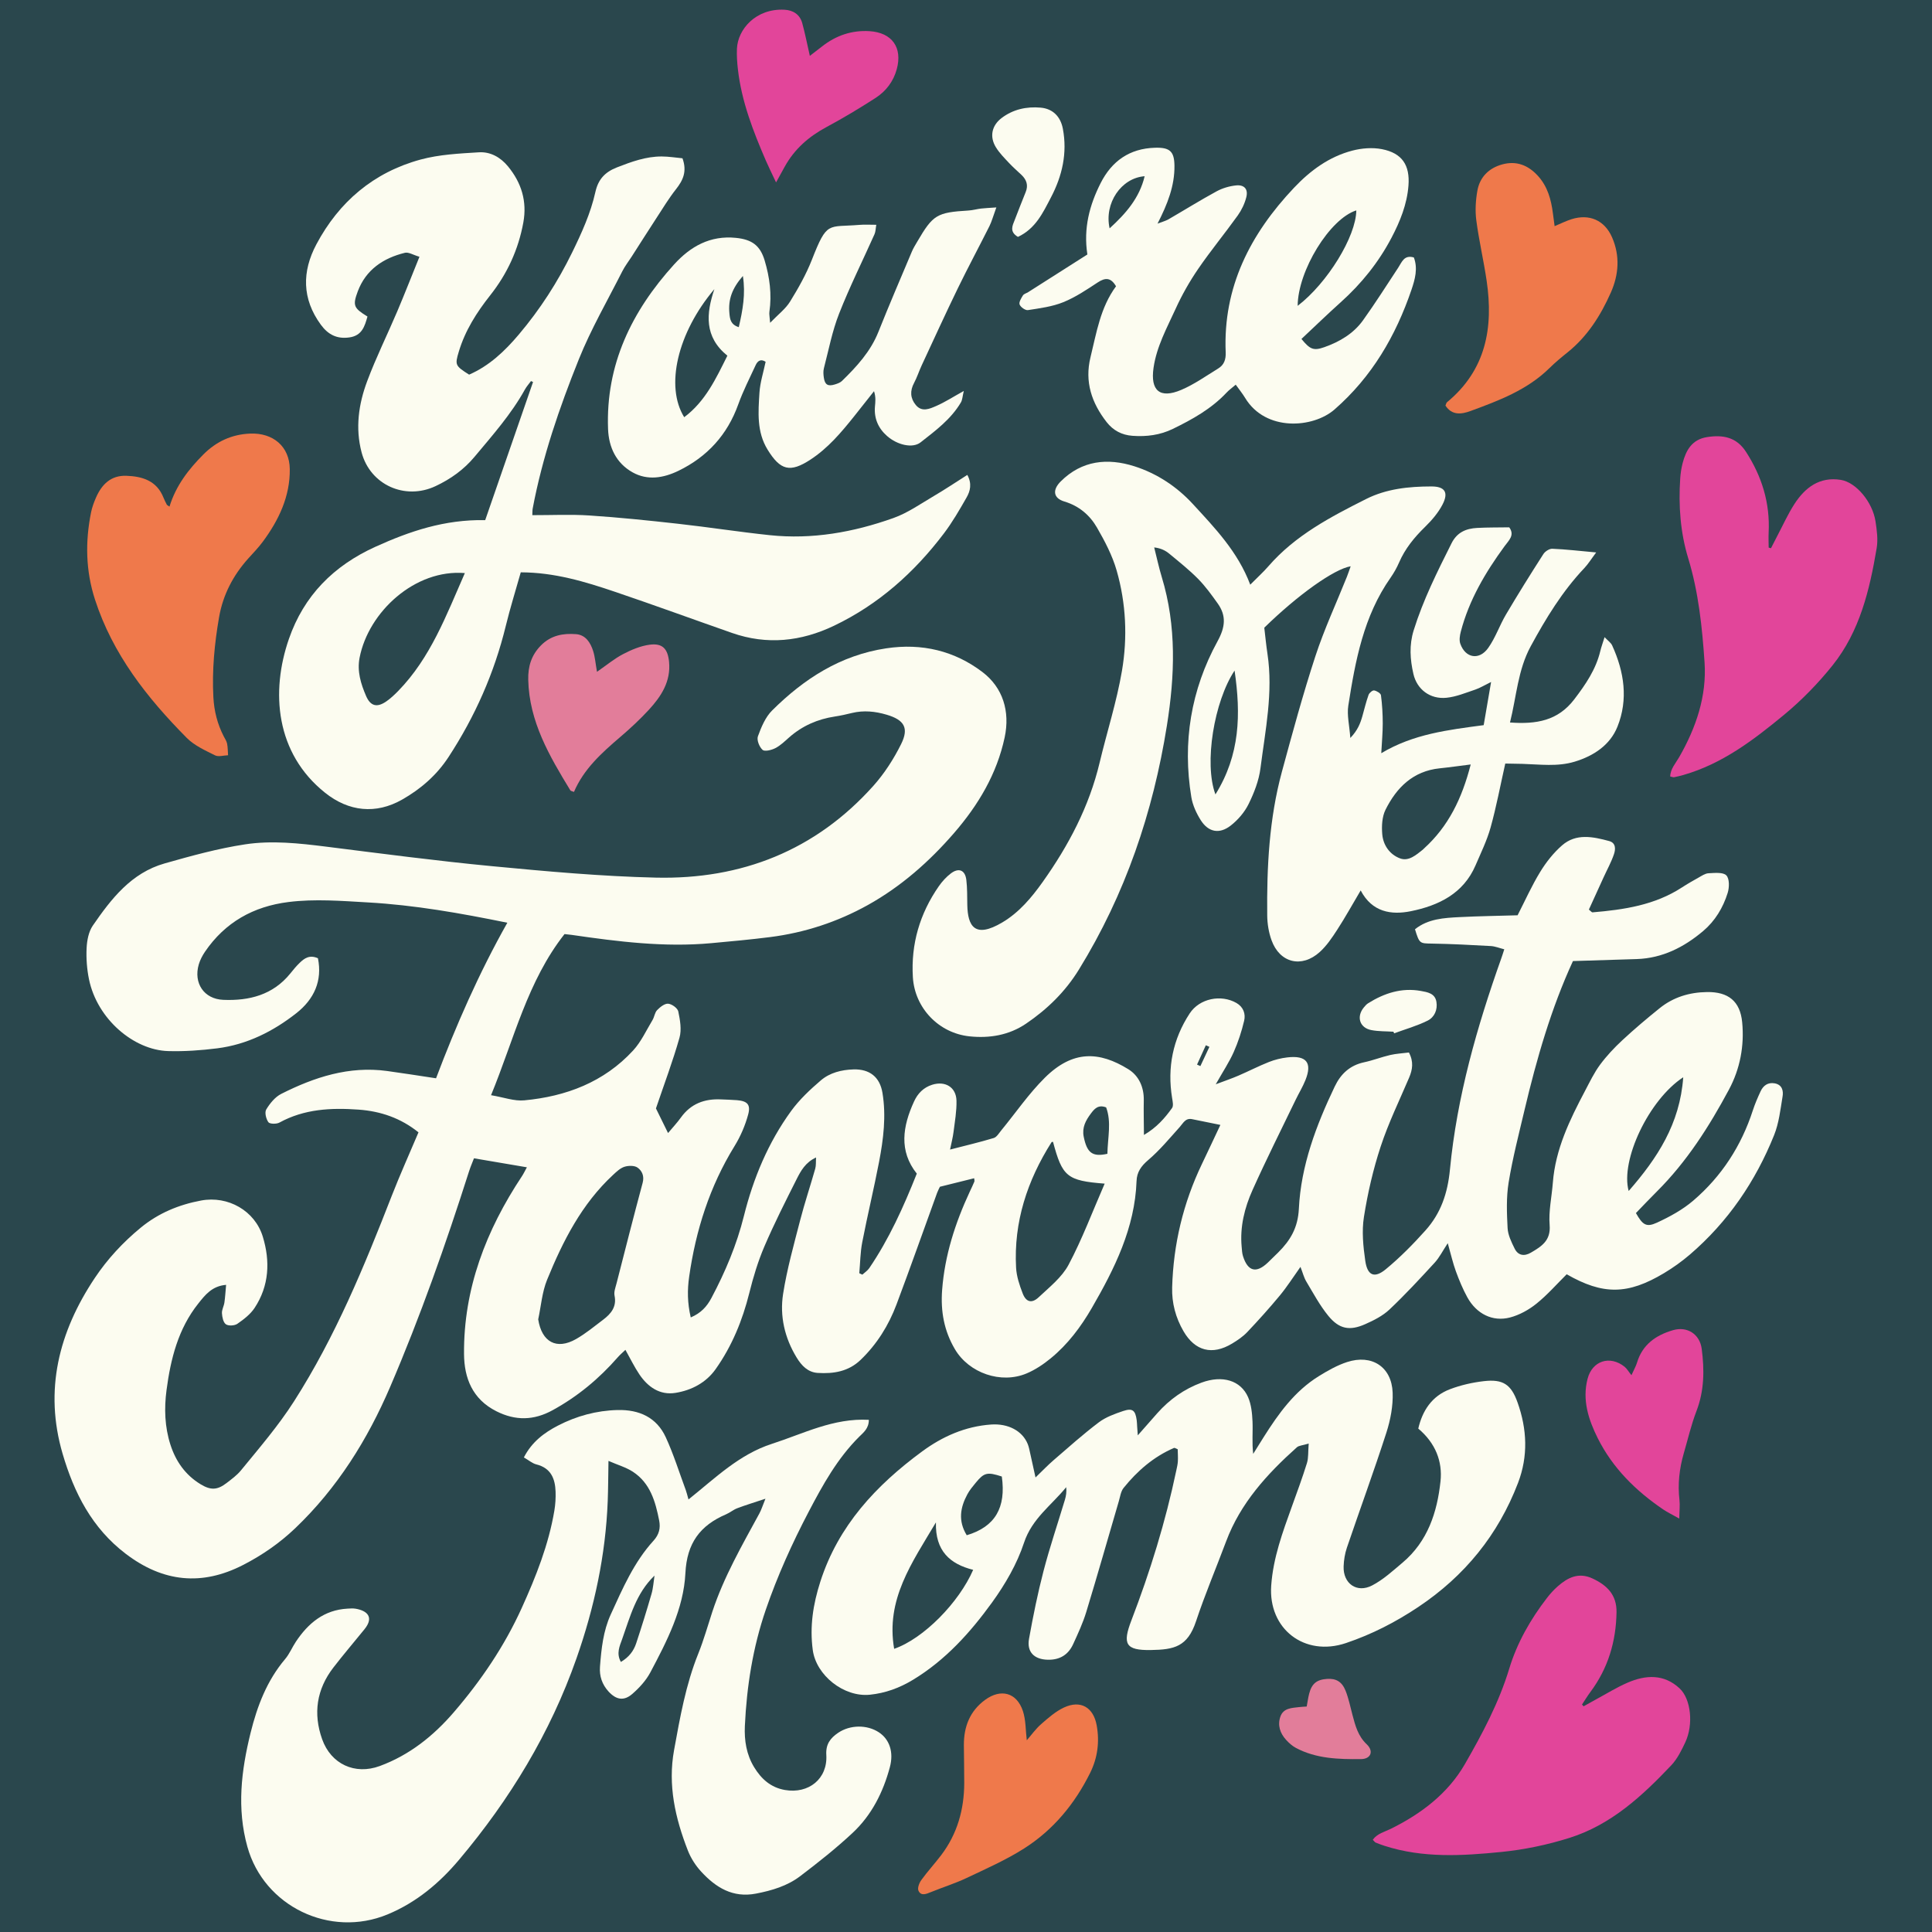 <?xml version="1.0" encoding="utf-8"?>
<!-- Generator: Adobe Illustrator 30.0.0, SVG Export Plug-In . SVG Version: 9.03 Build 0)  -->
<svg version="1.1" id="Layer_1" xmlns="http://www.w3.org/2000/svg" xmlns:xlink="http://www.w3.org/1999/xlink" x="0px" y="0px"
	 viewBox="0 0 850.39 850.39" style="enable-background:new 0 0 850.39 850.39;" xml:space="preserve">
<style type="text/css">
	.st0{fill:#2A474D;}
	.st1{fill:#FCFCF0;}
	.st2{fill:#E2459A;}
	.st3{fill:#EF794B;}
	.st4{fill:#E27D9A;}
</style>
<g id="Background">
	<path class="st0" d="M850.39,850.39H0V0h850.39V850.39z"/>
</g>
<g id="Design">
	<g>
		<g>
			<g>
				<path class="st1" d="M781.12,476.84c-2.95-0.52-5,0.97-6.18,3.51c-1.27,2.74-2.48,5.53-3.41,8.39
					c-5.07,15.63-13.73,29.03-26.22,39.72c-4.68,4.01-10.35,7.11-16,9.71c-4.69,2.16-6.3,0.97-9.24-4.23
					c3.03-3.13,6.06-6.35,9.19-9.46c13.2-13.14,23.06-28.66,31.75-44.87c4.9-9.14,6.82-19.26,5.83-29.64
					c-0.89-9.29-6.13-13.44-15.47-13.31c-7.78,0.11-14.83,2.25-20.86,7.11c-5.63,4.53-11.16,9.21-16.45,14.12
					c-3.54,3.29-6.9,6.87-9.77,10.74c-2.61,3.53-4.54,7.58-6.6,11.49c-6.76,12.78-13.06,25.73-14.19,40.45
					c-0.48,6.23-1.91,12.52-1.41,18.66c0.56,6.86-3.61,9.42-8.28,12.15c-2.92,1.71-5.63,1.24-7.12-1.78
					c-1.42-2.86-2.95-5.99-3.11-9.07c-0.35-6.67-0.61-13.51,0.46-20.06c1.75-10.72,4.49-21.28,6.99-31.87
					c5.34-22.6,11.77-44.86,21.32-65.58c9.53-0.3,18.83-0.56,28.13-0.88c11.29-0.39,20.74-5.22,29.14-12.3
					c5.3-4.47,8.8-10.32,10.83-16.81c0.75-2.4,0.84-6.27-0.59-7.73c-1.44-1.47-5.14-1.06-7.83-0.93c-1.51,0.07-3.03,1.15-4.45,1.94
					c-2.45,1.36-4.89,2.76-7.24,4.29c-11.97,7.81-25.56,9.82-39.4,10.98c-0.3,0.03-0.65-0.48-1.58-1.22
					c2.1-4.62,4.29-9.42,6.49-14.23c1.54-3.38,3.37-6.66,4.55-10.15c0.72-2.12,0.94-4.96-2.13-5.79c-7.11-1.92-14.53-3.49-20.71,1.9
					c-3.77,3.29-7.03,7.42-9.64,11.7c-3.73,6.09-6.65,12.66-9.94,19.08c-8.65,0.26-17.07,0.37-25.47,0.8
					c-6.94,0.35-13.97,0.74-19.69,5.35c1.96,6.37,2.08,6.22,7.47,6.31c8.63,0.15,17.26,0.59,25.88,1.08
					c1.94,0.11,3.83,0.9,5.95,1.43c-0.53,1.64-0.86,2.73-1.25,3.81c-10.77,30.28-19.59,61.11-22.66,93.11
					c-1.01,10.5-4.01,19.28-10.8,26.85c-5.41,6.04-11.17,11.89-17.43,17.05c-5,4.13-8.1,2.82-9.04-3.68
					c-0.92-6.37-1.59-13.07-0.59-19.35c1.65-10.47,4.06-20.94,7.38-31.01c3.4-10.33,8.22-20.21,12.5-30.26
					c1.51-3.55,2.08-7-0.08-11.09c-2.81,0.36-5.58,0.49-8.23,1.1c-3.87,0.9-7.6,2.37-11.48,3.2c-6.27,1.34-10.29,5.11-12.95,10.68
					c-8.16,17.1-14.86,34.82-15.78,53.77c-0.41,8.36-3.72,13.92-9.08,19.25c-1.49,1.48-2.99,2.95-4.5,4.4
					c-5.13,4.93-8.88,4.01-11.02-2.78c-0.41-1.31-0.45-2.74-0.58-4.12c-0.81-8.79,1.28-17.16,4.81-25.02
					c5.99-13.34,12.57-26.43,18.93-39.61c1.41-2.93,3.14-5.73,4.34-8.74c3.07-7.65,0.43-10.96-7.99-9.97
					c-2.76,0.32-5.55,1.01-8.12,2.03c-4.55,1.81-8.91,4.06-13.41,6c-2.82,1.22-5.74,2.2-9.96,3.8c3.23-5.71,5.95-9.79,7.91-14.2
					c1.96-4.41,3.48-9.08,4.59-13.78c0.71-3.02-0.34-6.05-3.38-7.8c-6.77-3.9-16.26-2.03-20.6,4.6
					c-7.41,11.33-9.92,23.81-7.74,37.18c0.24,1.48,0.69,3.47-0.02,4.46c-3.19,4.44-6.79,8.58-12.37,11.84
					c-0.04-5.65-0.17-10.46-0.07-15.27c0.11-5.78-2.19-10.82-6.81-13.67c-12.76-7.88-24.39-8.51-36.77,3.78
					c-7.07,7.02-12.78,15.39-19.14,23.13c-1.01,1.23-2,2.98-3.34,3.38c-6.15,1.86-12.41,3.32-19.21,5.08
					c0.58-2.86,1.22-5.28,1.53-7.73c0.57-4.58,1.41-9.2,1.3-13.78c-0.14-5.93-4.94-8.83-10.7-7.02c-3.81,1.2-6.36,3.83-7.98,7.37
					c-5.01,10.91-6.76,21.75,1.21,31.75c-5.92,14.87-12.24,28.83-20.92,41.6c-0.76,1.12-2.02,1.92-3.05,2.87
					c-0.45-0.21-0.89-0.42-1.34-0.63c0.41-4.56,0.43-9.18,1.3-13.65c2.29-11.83,5.14-23.55,7.41-35.39
					c1.92-10.03,3.18-20.17,1.48-30.39c-1.16-6.95-5.66-10.48-12.72-10.28c-5.3,0.15-10.44,1.45-14.4,4.83
					c-4.75,4.06-9.44,8.47-13.09,13.49c-10.1,13.91-16.63,29.6-20.76,46.15c-3.17,12.73-8.19,24.62-14.32,36.16
					c-2.02,3.8-4.6,6.62-9.09,8.54c-1.51-6.45-1.52-12.18-0.7-17.91c2.91-20.43,9.03-39.75,19.97-57.5
					c2.64-4.28,4.7-9.09,6.01-13.93c1.2-4.42-0.45-5.92-4.95-6.29c-2.33-0.19-4.67-0.23-7-0.34c-7.27-0.35-13.31,1.9-17.67,7.99
					c-1.61,2.25-3.53,4.28-5.65,6.82c-2.06-4.18-3.95-8.04-5.33-10.84c3.71-10.92,7.47-20.9,10.36-31.12
					c1.01-3.55,0.26-7.79-0.52-11.54c-0.3-1.47-2.82-3.3-4.46-3.43c-1.56-0.13-3.56,1.48-4.86,2.82c-1.06,1.09-1.2,3.01-2.04,4.39
					c-2.74,4.55-5.01,9.57-8.55,13.41c-12.8,13.88-29.46,20.2-47.93,21.92c-4.38,0.41-8.96-1.33-14.58-2.27
					c10.19-24.79,16-50.14,32.34-70.92c1.36,0.15,2.27,0.23,3.17,0.36c20.37,2.96,40.78,5.54,61.44,3.64
					c8.63-0.79,17.27-1.58,25.86-2.67c15.24-1.93,29.7-6.69,43.02-14.1c14.61-8.13,27.05-19.09,37.98-31.72
					c10.69-12.35,18.83-26.01,22.26-42.07c2.44-11.43-0.76-21.92-9.77-28.77c-12.23-9.3-26.6-12.83-42.39-10.44
					c-20.2,3.05-36.17,13.44-50.16,27.31c-2.99,2.96-4.81,7.36-6.29,11.42c-0.59,1.62,0.63,4.69,2.06,5.96
					c0.95,0.84,3.97,0.09,5.63-0.77c2.24-1.15,4.13-3.02,6.06-4.72c5.78-5.08,12.5-8.04,20.11-9.19c2.54-0.38,5.05-0.95,7.55-1.56
					c5.17-1.25,10.25-0.72,15.25,0.76c7.73,2.28,9.92,5.8,6.38,12.93c-3.27,6.58-7.4,13.01-12.31,18.48
					c-25.41,28.33-57.95,41.18-95.66,40.3c-24.04-0.56-48.07-2.75-72.02-5.03c-24.43-2.33-48.78-5.55-73.14-8.61
					c-11.88-1.49-23.87-2.8-35.65-1c-11.96,1.82-23.74,5.08-35.4,8.39c-14.68,4.17-23.49,15.58-31.6,27.35
					c-1.86,2.7-2.57,6.54-2.74,9.91c-0.22,4.56,0.13,9.27,1.05,13.75c3.64,17.62,19.8,31.15,34.82,31.59
					c7.2,0.21,14.48-0.31,21.63-1.21c13.1-1.66,24.6-7.44,34.82-15.47c7.82-6.15,11.52-14.26,9.5-24.18
					c-3.71-1.64-5.97,0.03-8.02,2.01c-1.51,1.45-2.85,3.09-4.16,4.72c-7.62,9.42-18.06,12.06-29.49,11.58
					c-8.53-0.36-13.18-7.41-10.77-15.62c0.58-1.96,1.59-3.88,2.75-5.59c8.81-12.9,21.23-19.9,36.7-21.84
					c11.68-1.46,23.32-0.49,35.01,0.17c20.58,1.16,40.74,4.74,61.35,8.94c-12.59,22.34-22.66,45.41-31.38,68.47
					c-7.75-1.16-14.63-2.27-21.55-3.21c-16.74-2.28-31.98,2.7-46.57,10.06c-2.72,1.37-5.01,4.2-6.62,6.87
					c-0.79,1.3-0.09,4.16,0.94,5.61c0.59,0.82,3.56,0.88,4.85,0.17c10.97-6.01,22.73-6.57,34.81-5.71c9.81,0.7,18.61,3.74,26.41,10
					c-4.01,9.48-8.12,18.59-11.75,27.89c-12.15,31.19-24.84,62.05-43.02,90.49c-6.95,10.87-15.28,20.51-23.37,30.41
					c-1.74,2.13-4.08,3.84-6.29,5.54c-4.11,3.18-7.04,3.29-11.55,0.53c-6.67-4.08-10.86-10.07-13.21-17.38
					c-2.52-7.86-2.78-15.95-1.71-24.04c1.81-13.71,5.12-26.98,14-38.11c2.94-3.68,5.97-7.68,12.22-8.2c-0.27,2.9-0.4,5.36-0.75,7.8
					c-0.23,1.6-1.18,3.17-1.08,4.71c0.11,1.71,0.56,4.02,1.74,4.85c1.12,0.79,3.81,0.64,5.03-0.2c2.81-1.94,5.73-4.18,7.58-6.97
					c6.47-9.78,6.93-20.64,3.62-31.43c-3.49-11.4-15.31-18.08-27.13-15.88c-9.78,1.82-18.77,5.53-26.57,11.94
					c-7.82,6.44-14.65,13.79-20.22,22.13c-15.87,23.76-22.39,49.41-14.18,77.42c5.04,17.18,12.91,32.7,27.79,44.02
					c16.39,12.47,33.49,14.29,51.81,4.83c8.35-4.31,15.99-9.61,22.8-16.11c18.54-17.7,31.81-38.98,41.77-62.21
					c13.29-30.97,24.47-62.75,34.71-94.84c0.67-2.09,1.56-4.12,2.18-5.76c8.21,1.4,15.51,2.64,23.29,3.96
					c-0.89,1.61-1.45,2.83-2.19,3.94c-15.76,23.77-25.71,49.49-25.48,78.25c0.08,10.54,3.67,19.87,14.24,25.19
					c8.48,4.27,16.53,4.05,24.75-0.46c11-6.03,20.45-13.88,28.66-23.27c0.97-1.12,2.13-2.08,3.39-3.3
					c2.23,3.97,3.94,7.53,6.13,10.78c3.74,5.56,9,9.27,15.91,8.16c7.05-1.13,13.44-4.48,17.65-10.42
					c7.21-10.17,11.84-21.51,14.85-33.59c1.73-6.95,3.82-13.89,6.64-20.47c4.3-10.03,9.25-19.79,14.16-29.55
					c1.85-3.67,3.88-7.43,8.58-9.58c-0.13,1.93,0.03,3.51-0.37,4.93c-2.15,7.58-4.67,15.07-6.64,22.7
					c-2.77,10.75-5.8,21.5-7.51,32.44c-1.53,9.79,0.7,19.37,5.98,28.02c2.15,3.52,4.94,6.47,9.26,6.74
					c6.92,0.43,13.52-0.59,18.87-5.73c7.21-6.93,12.35-15.2,15.81-24.41c6.13-16.3,11.91-32.72,17.86-49.09
					c0.39-1.07,0.95-2.07,1.24-2.71c5.15-1.28,9.9-2.46,15.08-3.75c0.05,0.63,0.23,1.14,0.08,1.5c-0.62,1.5-1.33,2.96-2.02,4.43
					c-6.4,13.78-11.01,28-12.16,43.29c-0.7,9.37,0.87,17.97,5.63,26.03c6.2,10.51,20.29,15.44,31.61,10.64
					c3.8-1.61,7.39-4.02,10.59-6.65c7.49-6.13,13.24-13.82,18.04-22.1c10.07-17.4,18.97-35.27,19.71-55.92
					c0.14-3.91,2-6.56,5.12-9.22c5.09-4.33,9.41-9.57,13.9-14.57c1.55-1.73,2.5-4.05,5.47-3.43c3.99,0.83,7.99,1.63,12.41,2.52
					c-2.78,5.9-5.42,11.56-8.12,17.19c-8.25,17.21-12.59,35.37-13.11,54.37c-0.19,6.82,1.54,13.32,5.01,19.28
					c5.06,8.69,12.64,10.67,21.35,5.42c2.39-1.44,4.78-3.05,6.68-5.05c4.96-5.24,9.8-10.61,14.39-16.16
					c3.17-3.83,5.84-8.06,9.05-12.56c1.01,2.6,1.51,4.68,2.56,6.44c3.08,5.14,5.94,10.52,9.71,15.13c4.77,5.82,9.38,6.68,16.2,3.66
					c3.8-1.68,7.75-3.67,10.71-6.47c6.94-6.55,13.42-13.57,19.88-20.6c2.09-2.27,3.5-5.16,5.77-8.58c1.41,4.97,2.26,8.76,3.58,12.38
					c1.43,3.91,3.04,7.8,5.04,11.44c4.01,7.27,11.1,10.88,18.79,8.87c4.14-1.09,8.25-3.36,11.59-6.05
					c4.84-3.88,8.97-8.63,13.35-12.97c15.97,9.15,26.85,9.08,42.85-0.5c3.99-2.39,7.83-5.14,11.36-8.16
					c16.8-14.42,28.9-32.23,37.08-52.57c2.13-5.29,2.77-11.2,3.71-16.89C785.08,480.17,784.46,477.43,781.12,476.84z M282.87,520.63
					c-3.96,14.71-7.71,29.49-11.49,44.25c-0.46,1.78-1.23,3.73-0.88,5.41c1,4.91-1.54,7.96-5.01,10.59
					c-3.89,2.94-7.68,6.09-11.9,8.5c-8.64,4.94-15.14,1.31-16.69-8.65c1.25-5.84,1.69-12,3.92-17.45
					c6.94-17,15.21-33.33,29.03-46.14c1.51-1.4,3.15-2.99,5.03-3.58c1.76-0.55,4.4-0.59,5.75,0.38
					C282.58,515.33,283.67,517.64,282.87,520.63z M470.35,556.69c-2.94,5.53-8.42,9.86-13.16,14.31c-3.02,2.84-5.55,2.16-7.03-1.66
					c-1.41-3.63-2.71-7.52-2.92-11.36c-1.09-20.1,4.92-38.35,15.62-55.25c0.08-0.13,0.42-0.09,0.64-0.13
					c4.1,15.33,6.15,17.1,22.73,18.39C480.79,533.48,476.31,545.47,470.35,556.69z M487.43,507.86c-6.65,1.48-8.99-0.47-10.42-7.51
					c-0.82-4.06,0.89-7.19,3.13-10.18c1.52-2.04,3.2-4.1,6.74-2.74C489.3,493.92,487.56,500.72,487.43,507.86z M528.36,469.25
					c-0.49-0.22-0.98-0.44-1.47-0.66c1.29-2.84,2.58-5.67,3.87-8.51c0.52,0.23,1.05,0.47,1.57,0.7
					C531.01,463.61,529.69,466.43,528.36,469.25z M740.89,474.17c-1.46,20.57-11.43,35.64-24.01,50.06
					C713.15,510.73,725.76,484.06,740.89,474.17z"/>
				<path class="st1" d="M165.26,240.66c-18.45,8.36-31.51,21.55-38.09,40.56c-8.08,23.3-5.9,50.34,15.95,67.75
					c10.38,8.27,22.29,9.55,33.83,3.01c8.3-4.71,15.27-10.81,20.44-18.71c11.68-17.85,20.2-37.08,25.25-57.82
					c1.91-7.84,4.33-15.56,6.58-23.53c14.82,0.03,28.21,4.08,41.44,8.56c17.25,5.84,34.36,12.11,51.55,18.12
					c15.41,5.39,30.38,3.77,44.91-3.18c19.63-9.39,35.33-23.46,48.31-40.58c3.77-4.97,6.92-10.44,10.02-15.87
					c1.61-2.82,2.44-6.05,0.33-9.93c-4.97,3.15-9.78,6.38-14.77,9.31c-5.82,3.42-11.49,7.44-17.77,9.67
					c-17.54,6.25-35.7,9.51-54.42,7.54c-13.48-1.42-26.89-3.52-40.36-5.02c-12.99-1.45-26.01-2.79-39.06-3.65
					c-8.26-0.54-16.58-0.12-25.09-0.14c0.06-1.09,0-2.02,0.16-2.9c4.26-22.66,11.75-44.4,20.31-65.7
					c5.35-13.31,12.63-25.88,19.13-38.73c1.15-2.27,2.74-4.32,4.13-6.47c3.64-5.67,7.24-11.36,10.92-17
					c2.79-4.27,5.44-8.67,8.59-12.67c3.09-3.91,4.95-7.82,2.85-13.61c-2.85-0.26-6.01-0.79-9.17-0.8
					c-6.91-0.01-13.26,2.31-19.63,4.79c-5.28,2.06-8.28,5.22-9.54,10.88c-2.07,9.3-6.01,17.96-10.22,26.58
					c-6.38,13.05-14.12,25.06-23.51,36.16c-6.23,7.37-13.04,13.79-21.84,17.62c-6.17-3.91-6.29-4.27-4.54-10.11
					c2.78-9.29,7.86-17.27,13.84-24.83c7.5-9.48,12.41-20.18,14.57-32.06c1.68-9.27-0.81-17.44-6.76-24.67
					c-3.31-4.02-7.74-6.5-12.79-6.19c-8.61,0.53-17.44,0.95-25.69,3.19c-20.68,5.63-35.93,18.63-45.87,37.34
					c-6.33,11.92-6.39,23.92,1.97,35.35c3.24,4.43,7.16,6.38,12.62,5.59c5.52-0.79,6.71-4.93,7.91-9.18
					c-6.01-3.71-6.63-4.77-4.26-11.1c3.57-9.5,11.18-14.62,20.74-16.96c1.61-0.39,3.65,0.95,6.4,1.75
					c-3.5,8.63-6.52,16.38-9.77,24.04c-4.36,10.26-9.34,20.29-13.24,30.72c-3.78,10.08-5.28,20.64-2.46,31.33
					c3.77,14.28,19.08,21.2,32.55,14.87c6.66-3.13,12.48-7.28,17.19-12.94c7.91-9.48,16.13-18.73,22.15-29.6
					c0.73-1.32,1.78-2.48,2.67-3.71c0.3,0.14,0.61,0.27,0.91,0.41c-6.95,20.07-13.9,40.13-21.06,60.8
					C195.66,228.6,180.31,233.84,165.26,240.66z M175.28,304.13c-1.62,1.66-3.34,3.28-5.24,4.6c-4.05,2.8-6.95,2.17-8.92-2.42
					c-2.28-5.3-4.01-10.82-2.84-16.82c3.93-20.22,24.44-39.08,46.33-37.24C196.35,271.06,189.46,289.58,175.28,304.13z"/>
				<path class="st1" d="M601.32,219.64c-15.68,7.89-31.22,16.02-42.98,29.56c-2.27,2.62-4.87,4.96-8.03,8.15
					c-5.46-14.51-15.61-25.01-25.33-35.57c-6.92-7.52-15.72-13.38-25.66-16.54c-11.83-3.76-23.1-2.61-32.41,6.64
					c-3.79,3.77-3.3,7.4,1.57,8.86c6.5,1.95,11.22,6.02,14.38,11.5c3.46,5.99,6.76,12.3,8.65,18.89
					c4.14,14.42,4.83,29.41,2.34,44.09c-2.32,13.66-6.63,26.99-9.85,40.51c-4.6,19.29-13.66,36.46-25.09,52.53
					c-4.89,6.87-10.32,13.34-17.68,17.72c-12.27,7.31-15.26,1.55-15.46-7.6c-0.08-3.71,0.02-7.45-0.43-11.11
					c-0.53-4.33-3.37-5.48-6.87-2.78c-2,1.54-3.79,3.51-5.23,5.58c-8.39,12.05-12.32,25.48-11.43,40.06
					c0.82,13.53,11.35,24.61,24.94,26.03c8.75,0.92,17.34-0.48,24.85-5.57c9.38-6.36,17.28-14.07,23.28-23.8
					c20.44-33.17,32.64-69.17,38.74-107.39c3.5-21.96,4.32-43.76-2.24-65.35c-1.31-4.31-2.24-8.73-3.35-13.1
					c2.98,0.35,4.98,1.39,6.67,2.79c4.31,3.57,8.72,7.07,12.64,11.04c3.23,3.27,5.96,7.07,8.64,10.83
					c3.92,5.47,3.29,10.52-0.05,16.61c-11.75,21.46-15.52,44.53-11.55,68.65c0.58,3.53,2.22,7.09,4.15,10.15
					c3.34,5.26,8.18,6.25,13.17,2.37c3.2-2.49,6.12-5.89,7.89-9.5c2.43-4.94,4.54-10.36,5.22-15.76c2.13-16.71,5.65-33.39,3.07-50.4
					c-0.59-3.88-0.95-7.8-1.39-11.45c14.75-14.41,30.7-25.8,38.02-27.03c-0.59,1.65-1.07,3.14-1.65,4.6
					c-4.66,11.65-9.99,23.09-13.88,34.98c-5.48,16.75-10.1,33.78-14.72,50.79c-5.63,20.74-6.7,42.01-6.48,63.35
					c0.04,3.64,0.66,7.45,1.9,10.88c3.6,9.99,13.27,12.38,21.22,5.19c3.06-2.77,5.46-6.36,7.72-9.85
					c3.47-5.35,6.56-10.94,10.3-17.26c5.02,9.61,13.52,10.87,22.04,9.15c12.22-2.47,23.15-7.73,28.5-20.16
					c2.37-5.52,5.05-10.98,6.65-16.73c2.53-9.1,4.27-18.42,6.45-28.11c2.48,0.04,5.01,0.06,7.54,0.14
					c7.69,0.22,15.44,1.33,22.99-0.96c8.4-2.54,15.61-7.32,18.85-15.41c4.81-12,2.98-24.14-2.32-35.74
					c-0.56-1.24-1.91-2.12-3.35-3.66c-0.81,2.62-1.46,4.34-1.88,6.11c-1.94,8.1-6.44,14.68-11.47,21.27
					c-7.18,9.4-16.6,11.03-28.28,10.18c2.88-11.49,3.43-23.06,9.11-33.53c6.69-12.31,13.91-24.19,23.62-34.44
					c1.67-1.76,2.95-3.87,5.21-6.88c-7.39-0.67-13.34-1.37-19.31-1.62c-1.3-0.06-3.18,1.16-3.93,2.33
					c-5.63,8.78-11.16,17.63-16.46,26.6c-2.83,4.79-4.63,10.23-7.83,14.73c-3.96,5.58-10.06,4.48-12.28-1.86
					c-0.55-1.57-0.22-3.62,0.22-5.32c3.63-13.92,10.83-26.08,19.25-37.59c1.91-2.61,4.6-4.85,2.07-8.32
					c-4.85,0.08-9.48,0.01-14.1,0.26c-4.89,0.26-8.86,1.89-11.3,6.76c-6.26,12.48-12.49,24.91-16.66,38.3
					c-2.04,6.54-1.58,12.88-0.12,19.23c1.58,6.85,7.39,11.19,14.54,10.47c4.31-0.43,8.52-2.2,12.69-3.6c2.08-0.7,3.99-1.9,6.96-3.35
					c-1.21,7.06-2.24,13.08-3.26,19c-15.83,2.1-30.96,3.91-45.08,12.35c0.26-4.88,0.65-8.99,0.65-13.1
					c-0.01-4.14-0.24-8.3-0.78-12.4c-0.11-0.87-1.88-1.94-3.02-2.13c-0.71-0.12-2.13,1.07-2.44,1.95c-1.09,3.05-1.84,6.22-2.72,9.35
					c-0.91,3.23-2.1,6.29-5.31,9.62c-0.41-5.64-1.54-10.07-0.89-14.23c3.09-19.73,6.71-39.38,18.6-56.31
					c1.46-2.09,2.74-4.35,3.75-6.69c2.64-6.1,6.7-11.06,11.44-15.68c2.96-2.89,5.79-6.2,7.67-9.82c2.77-5.32,1.11-8.02-5-7.98
					C620.12,214.13,610.29,215.13,601.32,219.64z M534.99,349.67c-5.11-13.69-0.58-40.92,8.42-54.51
					C546.23,314.41,545.84,332.23,534.99,349.67z M609.87,356.37c4.88-9.75,12.12-16.99,23.86-18.19c4.14-0.42,8.26-1.02,13.62-1.69
					c-3.85,15-9.84,27.29-20.57,36.99c-0.17,0.16-0.32,0.34-0.5,0.49c-2.94,2.33-6.2,5.25-9.97,3.88c-4.58-1.67-7.5-5.82-7.9-10.68
					C608.11,363.6,608.31,359.48,609.87,356.37z"/>
				<path class="st1" d="M386.82,762.48c-5.19-3.4-12.64-3.33-17.89,0.23c-3.43,2.33-5.51,4.99-5.22,9.74
					c0.64,10.49-7.75,17.25-18.22,15.43c-6.27-1.09-10.43-4.9-13.57-10.06c-3.38-5.57-4.35-11.75-4.06-18.09
					c0.81-17.43,3.51-34.56,9.19-51.13c5.13-14.95,11.64-29.35,18.98-43.34c6.15-11.73,12.58-23.34,22.17-32.88
					c1.77-1.76,4.26-3.6,4.23-7.43c-15.61-0.84-28.77,6.09-42.63,10.56c-14.46,4.66-24.89,15.02-36.75,24.49
					c-0.56-1.97-0.8-3.05-1.18-4.08c-2.89-7.79-5.36-15.78-8.83-23.31c-4.02-8.72-11.68-12.2-21.19-11.97
					c-9.3,0.22-18.11,2.64-26.25,6.85c-5.97,3.09-11.48,7.12-15.01,14.02c2.24,1.28,3.74,2.63,5.48,3.06
					c6.44,1.6,8.28,6.27,8.48,12.01c0.09,2.76-0.08,5.57-0.53,8.29c-2.51,15-8.1,29.06-14.33,42.81
					c-7.61,16.83-17.94,32.06-30.01,46.07c-8.94,10.37-19.48,18.79-32.52,23.59c-10.98,4.04-21.48-0.88-25.37-11.82
					c-4.01-11.3-2.44-21.95,4.96-31.54c4.41-5.71,9.11-11.21,13.66-16.82c4.5-5.55,0.91-8.29-3.96-9.08
					c-1.14-0.18-2.33-0.08-3.5-0.02c-10.32,0.57-17.26,6.4-22.67,14.49c-1.68,2.51-2.84,5.42-4.77,7.7
					c-8.04,9.52-12.28,20.66-15.22,32.52c-4.11,16.63-6.1,33.21-1.4,50.1c7.28,26.22,36.37,40.28,61.71,29.78
					c12.66-5.25,22.83-13.8,31.42-24c22.39-26.57,40.22-55.89,51.73-88.7c7.87-22.43,12.84-45.49,13.75-69.29
					c0.21-5.43,0.21-10.87,0.33-17.63c4.19,1.82,7.78,2.84,10.76,4.79c7.64,5.01,9.91,13.12,11.55,21.43
					c0.66,3.35-0.01,6.19-2.49,8.91c-8.61,9.45-13.59,21.03-18.81,32.44c-3.34,7.3-4.15,15.16-4.75,23.03
					c-0.31,4.13,0.93,7.78,3.73,10.87c3.32,3.65,6.72,4.36,10.43,1.16c3.12-2.69,6.1-5.95,8.01-9.54
					c7.33-13.79,14.66-28.02,15.43-43.69c0.65-13.18,6.43-20.97,17.91-25.89c1.71-0.73,3.19-2.02,4.91-2.67
					c3.59-1.36,7.28-2.48,12.41-4.19c-1.29,3.18-1.8,4.88-2.63,6.41c-7.66,14.09-15.69,28-20.74,43.31
					c-2.03,6.17-3.77,12.46-6.2,18.48c-5.51,13.69-8.03,28.06-10.65,42.44c-2.81,15.41,0.52,29.95,6.05,44.15
					c1.32,3.4,3.44,6.71,5.92,9.39c6.4,6.92,13.83,11.62,24.11,9.63c7.01-1.35,13.76-3.37,19.4-7.65
					c7.98-6.06,15.88-12.31,23.18-19.14c8.34-7.81,13.36-17.84,16.3-28.76C393.51,771.15,391.46,765.52,386.82,762.48z
					 M286.78,701.53c-2.11,7.31-4.37,14.58-6.76,21.8c-1.1,3.31-3.13,6.07-6.73,8.19c-2.13-3.77-0.5-7.07,0.55-10.03
					c3.51-9.84,6.1-20.17,14.25-27.97C287.67,696.2,287.53,698.95,286.78,701.53z"/>
				<path class="st1" d="M653.12,607.93c-5.05,0.58-10.17,1.75-14.91,3.55c-8.05,3.06-12.14,9.54-13.94,17.33
					c7.6,6.39,10.72,14.5,9.78,23.23c-1.45,13.58-5.61,26.43-16.71,35.78c-4.26,3.59-8.48,7.48-13.36,10.02
					c-6.75,3.53-12.85-0.82-12.57-8.4c0.1-2.74,0.55-5.58,1.43-8.18c5.75-16.91,11.91-33.68,17.39-50.67
					c1.81-5.62,2.98-11.78,2.76-17.63c-0.43-11.33-9.17-16.99-20.06-13.44c-4.39,1.43-8.55,3.8-12.49,6.24
					c-10.61,6.59-17.67,16.43-24.17,26.72c-1.57,2.48-3.11,4.98-4.66,7.46c-0.6-5.04-0.1-9.64-0.3-14.21
					c-0.16-3.62-0.53-7.49-1.95-10.75c-3.23-7.38-11.28-9.81-20.51-6.4c-7.57,2.79-14.04,7.37-19.41,13.41
					c-2.58,2.9-5.13,5.82-8.63,9.8c-0.17-2.3-0.23-3.11-0.28-3.92c-0.06-0.93-0.07-1.86-0.2-2.78c-0.59-4.34-1.84-5.4-5.98-4.01
					c-3.73,1.26-7.64,2.67-10.72,5c-6.87,5.2-13.31,10.96-19.84,16.6c-2.59,2.23-4.96,4.72-7.99,7.64
					c-0.91-4.12-1.62-7.41-2.36-10.68c-0.31-1.36-0.55-2.75-1.07-4.03c-2.34-5.79-8.6-9.12-16.14-8.59
					c-11.34,0.8-21.39,5.26-30.32,11.83c-20.29,14.93-36.9,32.66-44.83,57.34c-3.21,9.99-4.71,19.79-3.33,30.07
					c1.51,11.22,13.74,20.85,25.14,19.69c6.81-0.7,13.03-2.96,19-6.58c14.32-8.68,25.22-20.82,34.77-34.02
					c5.81-8.02,11.01-16.99,14.08-26.31c3.52-10.65,12.09-16.47,18.56-24.44c0.23,2.06-0.05,3.82-0.56,5.52
					c-3.14,10.45-6.66,20.8-9.41,31.35c-2.57,9.85-4.59,19.85-6.39,29.87c-1.05,5.84,2.32,9.07,8.23,9.21
					c5.32,0.13,9.06-2.2,11.19-6.86c2.13-4.64,4.3-9.32,5.78-14.18c4.94-16.21,9.56-32.51,14.33-48.76c0.58-1.99,0.87-4.3,2.09-5.82
					c6.05-7.49,13.2-13.73,22.2-17.61c0.29-0.13,0.82,0.28,1.62,0.58c0.03,1.65,0.17,3.48,0.07,5.29c-0.07,1.37-0.41,2.74-0.7,4.1
					c-4.73,22.53-11.51,44.47-19.76,65.96c-3.98,10.37-2.61,13.22,8.58,13.03c10.25-0.17,16.13-1.41,19.87-12.64
					c3.95-11.89,8.87-23.46,13.26-35.2c6.3-16.82,18-29.64,31.13-41.39c0.9-0.8,2.51-0.83,5.21-1.65c-0.3,3.7-0.06,6.28-0.77,8.58
					c-1.99,6.42-4.33,12.74-6.61,19.07c-4.09,11.34-8.24,22.56-9.12,34.84c-1.37,19.1,14.66,31.47,32.89,25.33
					c11.42-3.85,21.85-9.21,31.81-15.86c20.48-13.67,35.19-31.78,43.94-54.64c4.52-11.81,3.97-23.68-0.2-35.39
					C665.14,609.33,661.53,606.96,653.12,607.93z M393.57,725.75c-3.74-21.71,7.71-37.69,18.39-55.65
					c-0.36,12.6,6.24,18.34,16.39,20.88C422.11,705.35,406.55,721.25,393.57,725.75z M425.52,675.75
					c-3.89-6.35-2.84-12.23,0.27-18.01c0.98-1.82,2.34-3.46,3.67-5.07c3.73-4.54,5.1-4.84,11.5-2.77
					C442.89,663.59,438.03,672.03,425.52,675.75z"/>
				<path class="st1" d="M452.58,128.58c-0.79,0.5-1.91,0.77-2.34,1.47c-0.76,1.23-1.84,2.99-1.44,4c0.46,1.16,2.52,2.62,3.65,2.45
					c5.25-0.82,10.69-1.51,15.55-3.48c5.36-2.17,10.29-5.49,15.15-8.69c3.44-2.27,5.84-2.16,8.08,1.68
					c-6.89,9.34-8.59,20.44-11.24,31.24c-2.65,10.8,0.53,20.12,7.12,28.56c2.83,3.62,6.61,5.68,11.38,6.02
					c6.2,0.45,12.15-0.32,17.75-3.05c8.64-4.2,16.98-8.86,23.65-15.97c1.07-1.15,2.38-2.07,4.03-3.49c1.56,2.18,2.99,3.93,4.15,5.85
					c9.01,14.89,29.88,13.32,39.33,5.07c16.51-14.41,26.97-32.44,33.89-52.75c1.54-4.54,2.87-9.33,1.03-14.17
					c-4.33-1.25-5.26,2.05-6.88,4.5c-5.11,7.75-10.08,15.61-15.49,23.16c-4.18,5.84-10.27,9.44-17,11.82
					c-4.77,1.68-6.34,1.01-10.1-3.61c5.74-5.38,11.4-10.87,17.27-16.14c9.13-8.18,16.68-17.59,22.35-28.37
					c3.79-7.21,6.85-14.76,7.48-23.01c0.69-8.97-2.78-14.28-11.69-16.02c-4.16-0.81-8.9-0.44-13.04,0.65
					c-10.2,2.68-18.44,8.73-25.63,16.33c-19.3,20.41-31.3,43.78-30.09,72.47c0.13,3.18-0.73,5.52-3.29,7.09
					c-5.33,3.28-10.52,6.97-16.24,9.41c-9.49,4.04-13.67,0.31-12.23-9.69c1.35-9.4,5.89-17.57,9.72-25.98
					c2.77-6.09,6.12-12,9.9-17.53c5.51-8.05,11.75-15.61,17.44-23.55c1.71-2.39,3.07-5.23,3.78-8.07c0.88-3.52-0.87-5.53-4.51-5.17
					c-2.93,0.3-5.99,1.2-8.57,2.6c-7.17,3.9-14.11,8.23-21.18,12.32c-1.21,0.7-2.63,1.05-4.82,1.9c4.45-8.7,7.55-16.66,7.45-25.48
					c-0.07-6.34-2.04-8.12-8.6-7.92c-11.19,0.33-19,5.9-23.89,15.56c-4.89,9.66-7.63,19.87-5.84,31.42
					C469.86,117.57,461.22,123.08,452.58,128.58z M596.99,92.61c-0.1,11.45-12.74,32.02-25.81,42.01
					C571.26,119.16,585.31,96.29,596.99,92.61z M503.83,77.57c-2.28,9.57-8.25,16.4-15.42,22.94
					C485.94,89.45,493.52,78.31,503.83,77.57z"/>
				<path class="st1" d="M267.64,188.8c0.3,8.06,3.56,15.05,10.8,19.11c6.56,3.68,13.59,2.51,20.14-0.66
					c12.78-6.19,21.59-15.9,26.39-29.3c2.11-5.87,4.98-11.48,7.61-17.17c0.84-1.83,2.18-2.98,4.42-1.54
					c-0.96,4.59-2.43,9.08-2.72,13.63c-0.53,8.52-1.25,17.2,3.58,25.04c5.63,9.15,9.9,10.25,18.85,4.41
					c7.73-5.04,13.59-11.99,19.27-19.1c2.93-3.66,5.82-7.35,8.73-11.03c0.87,2.68,0.59,4.71,0.41,6.75
					c-0.44,5.22,1.44,9.56,5.34,12.98c4.52,3.98,11.25,5.53,14.72,2.81c6.59-5.16,13.41-10.21,17.77-17.6
					c0.67-1.14,0.7-2.66,1.27-5.04c-4.81,2.67-8.33,4.95-12.12,6.6c-2.88,1.25-6.3,2.85-9-0.42c-2.45-2.96-2.63-6.23-0.76-9.72
					c1.31-2.45,2.15-5.14,3.32-7.66c5.28-11.36,10.48-22.75,15.95-34.02c4.47-9.19,9.32-18.2,13.9-27.34
					c1.01-2.02,1.59-4.26,3.04-8.23c-3.33,0.24-5.06,0.3-6.76,0.5c-1.83,0.22-3.63,0.75-5.46,0.86
					c-13.99,0.85-15.65,1.83-22.61,13.74c-0.82,1.41-1.7,2.8-2.33,4.29c-4.96,11.77-10.02,23.51-14.75,35.38
					c-3.45,8.67-9.55,15.29-16.07,21.64c-0.79,0.76-2.02,1.17-3.11,1.51c-3.04,0.94-4.39,0.13-4.84-2.99
					c-0.2-1.36-0.31-2.84,0.03-4.15c2.1-8.06,3.66-16.35,6.7-24.06c4.66-11.85,10.38-23.29,15.58-34.94
					c0.5-1.13,0.48-2.49,0.78-4.14c-2.83,0-5.14-0.15-7.42,0.04c-14.01,1.16-14.18-1.87-20.94,15.38
					c-2.52,6.42-5.98,12.54-9.62,18.43c-1.97,3.19-5.21,5.61-8.75,9.29c-0.19-2.67-0.47-3.77-0.32-4.82
					c1.12-7.72,0.12-15.22-2.1-22.64c-1.97-6.57-5.59-9.21-12.63-9.92c-11.36-1.15-20.03,3.78-27.22,11.7
					C278.05,136.98,266.59,160.49,267.64,188.8z M326.99,121.47c1.24,7.87-0.06,15.01-1.81,22.53c-3.63-1.14-3.89-3.59-4.12-6.06
					C320.48,131.89,322.15,127.04,326.99,121.47z M320.16,156.56c-5.04,10.1-9.65,20.09-19,27.08
					c-8.45-13.63-2.98-37.15,13.28-56.38C310.81,138.03,309.9,148.24,320.16,156.56z"/>
				<path class="st2" d="M825.53,229.5c-1.3-8.5-8.51-17.2-15.29-18.28c-9.34-1.49-15.73,3.37-20.42,10.65
					c-2.89,4.48-5.08,9.39-7.58,14.12c-0.93,1.76-1.82,3.54-2.73,5.32c-0.34-0.09-0.67-0.18-1.01-0.27
					c-0.01-2.23-0.12-4.46-0.01-6.68c0.65-12.95-2.97-24.66-9.99-35.51c-4.18-6.46-10.14-7.56-17.12-6.46
					c-6.6,1.04-9.25,5.74-10.74,11.42c-0.59,2.23-0.93,4.55-1.08,6.85c-0.79,11.88,0.06,23.72,3.53,35.08
					c4.57,14.98,6.14,30.42,7.19,45.81c1.01,14.84-3.75,28.79-11.19,41.75c-1.54,2.68-3.84,5.11-3.93,8.48
					c0.83,0.17,1.31,0.4,1.73,0.32c1.37-0.27,2.73-0.6,4.08-0.99c17.09-4.88,30.88-15.41,44.18-26.38
					c7.86-6.49,15.13-13.94,21.49-21.89c11.98-14.98,16.3-33.17,19.4-51.57C826.68,237.46,826.12,233.37,825.53,229.5z"/>
				<path class="st2" d="M741.81,766.87c3.65-7.78,2.51-19.03-2.51-23.7c-6.92-6.44-14.94-5.96-22.89-2.53
					c-4.89,2.11-9.45,4.97-14.16,7.51c-1.75,0.95-3.48,1.93-5.22,2.9c-0.23-0.26-0.46-0.52-0.69-0.78c1.23-1.85,2.38-3.77,3.71-5.55
					c7.75-10.4,11.27-22.14,11.48-35.06c0.13-7.69-4.21-11.93-10.62-14.9c-6.07-2.81-10.88-0.38-15.28,3.5
					c-1.73,1.52-3.3,3.26-4.71,5.09c-7.27,9.43-13.16,19.74-16.6,31.1c-4.55,14.99-11.84,28.68-19.54,42.05
					c-7.43,12.89-19.15,21.82-32.54,28.44c-2.77,1.37-6.04,2.1-7.99,4.85c0.6,0.6,0.87,1.06,1.26,1.23
					c1.29,0.54,2.61,1.02,3.94,1.45c16.92,5.46,34.23,4.4,51.39,2.69c10.14-1.01,20.33-3.15,30.03-6.21
					c18.3-5.77,32.01-18.47,44.84-32.02C738.33,774.11,740.15,770.41,741.81,766.87z"/>
				<path class="st3" d="M82.22,324.81c3.33,3.36,8.07,5.47,12.42,7.66c1.52,0.76,3.81,0.02,5.75-0.04
					c-0.13-1.71-0.1-3.44-0.43-5.11c-0.22-1.1-0.91-2.12-1.45-3.15c-2.8-5.43-4.26-11.15-4.59-17.29
					c-0.62-11.86,0.48-23.55,2.51-35.21c1.72-9.87,6.16-18.38,12.83-25.83c2.18-2.43,4.48-4.78,6.41-7.39
					c7.06-9.53,12.04-19.98,11.88-32.02c-0.13-9.93-7.36-16-17.48-15.58c-8.1,0.33-14.93,3.53-20.57,9.2
					c-6.46,6.5-12.03,13.61-14.9,22.94c-0.81-0.57-1.08-0.67-1.17-0.85c-0.52-1.03-1.06-2.05-1.48-3.12
					c-2.94-7.43-9.27-9.36-16.39-9.6c-6.74-0.22-10.77,3.8-13.28,9.54c-0.93,2.11-1.75,4.33-2.2,6.58
					c-2.6,12.92-2.38,25.66,1.73,38.36C49.6,287.96,64.75,307.18,82.22,324.81z"/>
				<path class="st3" d="M647.27,180.91c12.51-4.6,25.01-9.28,34.77-18.92c2.48-2.45,5.19-4.69,7.92-6.88
					c8.79-7.05,14.59-16.26,19.06-26.32c3.53-7.95,4.09-16.19,0.55-24.32c-3.28-7.52-10-10.47-17.85-7.99
					c-2.41,0.76-4.69,1.92-7.44,3.06c-0.28-2.1-0.53-3.85-0.75-5.62c-0.78-6.06-2.3-11.78-6.6-16.51c-4.31-4.74-9.5-6.75-15.73-5.04
					c-5.89,1.62-9.86,5.61-10.92,11.56c-0.76,4.26-1.03,8.79-0.47,13.07c1.17,8.93,3.26,17.73,4.56,26.65
					c3.02,20.57-0.28,39.22-17.45,53.39c-0.32,0.26-0.39,0.81-0.69,1.47C639.06,182.9,643.22,182.4,647.27,180.91z"/>
				<path class="st3" d="M468.36,751.56c-3.71,1.72-6.96,4.6-10.08,7.32c-2.41,2.11-4.3,4.8-6.33,7.12
					c-0.54-4.42-0.39-8.88-1.71-12.87c-2.7-8.12-9.67-10.01-16.63-4.92c-6.74,4.93-9.4,11.86-9.35,19.96
					c0.03,5.54,0.17,11.08,0.16,16.62c-0.03,11.65-3.03,22.41-10.19,31.83c-2.81,3.7-5.98,7.14-8.7,10.9
					c-0.92,1.27-1.79,3.53-1.25,4.7c1.12,2.45,3.39,1.46,5.45,0.62c5.18-2.12,10.57-3.78,15.62-6.17
					c8.62-4.09,17.45-7.97,25.46-13.07c12.84-8.17,22.29-19.65,29.03-33.24c3.3-6.66,4.2-13.71,2.87-20.98
					C481.26,751.47,475.64,748.19,468.36,751.56z"/>
				<path class="st2" d="M337.13,70.76c1.17,2.69,2.48,5.32,4.46,9.53c1.84-3.35,2.81-5.11,3.78-6.87
					c4.28-7.77,10.6-13.31,18.44-17.51c7.37-3.95,14.56-8.28,21.59-12.81c4.6-2.97,7.85-7.26,9.32-12.65
					c2.59-9.49-2.04-16.1-11.97-16.73c-7.77-0.49-14.73,1.88-20.85,6.67c-1.76,1.38-3.55,2.74-5.44,4.2
					c-1.19-5.18-2.09-9.87-3.36-14.46c-1.05-3.78-4.02-5.66-7.84-5.85c-12.54-0.64-20.53,8.59-20.89,17.2
					c-0.13,2.99,0.08,6.02,0.42,8.99C326.4,44.65,331.52,57.79,337.13,70.76z"/>
				<path class="st2" d="M736.36,585.5c-7.59,2.22-13.44,6.37-15.82,14.31c-0.44,1.48-1.25,2.85-2.44,5.5
					c-1.35-1.68-2.03-2.93-3.06-3.75c-6.44-5.11-14.2-2.62-16.26,5.36c-2.4,9.31,0.39,17.93,4.49,26.13
					c6.59,13.17,16.78,23.21,28.91,31.42c1.8,1.22,3.8,2.16,6.96,3.94c0.07-3.69,0.35-5.92,0.1-8.09
					c-0.81-7.01-0.07-13.86,1.89-20.61c1.81-6.22,3.27-12.58,5.59-18.62c3.46-8.99,3.52-18.11,2.31-27.38
					C748.18,587.22,742.62,583.66,736.36,585.5z"/>
				<path class="st4" d="M274.26,287.91c-3.86,2.01-7.26,4.87-11.49,7.79c-0.67-3.76-0.86-6.58-1.7-9.19
					c-1.17-3.64-3.29-7.05-7.5-7.38c-5.69-0.45-11.07,0.5-15.46,4.95c-4.26,4.32-5.73,9.28-5.6,15.14
					c0.42,18.41,9.34,33.58,18.53,48.66c0.19,0.31,0.81,0.36,1.6,0.69c4.28-10.05,12.17-17.16,20.31-24.12
					c4.42-3.78,8.72-7.76,12.65-12.03c5.45-5.92,9.74-12.5,8.89-21.12c-0.56-5.71-2.87-8.27-8.52-7.53
					C281.94,284.3,277.91,286.01,274.26,287.91z"/>
				<path class="st1" d="M444.12,71.72c1.73,1.86,3.67,3.53,5.52,5.29c2.21,2.11,3.04,4.52,1.84,7.49
					c-1.65,4.06-3.22,8.15-4.81,12.23c-1.01,2.58-2.49,5.24,1.39,7.54c7.81-3.65,11.04-10.71,14.55-17.42
					c4.96-9.46,7.24-19.48,5.22-30.18c-1.01-5.33-4.38-8.81-9.77-9.29c-6.21-0.55-12.12,0.73-17.18,4.56
					c-4.37,3.31-5.4,8.24-2.51,12.91C439.91,67.37,442.08,69.53,444.12,71.72z"/>
				<path class="st4" d="M595.3,754.83c-0.95-3.57-1.67-7.23-3.03-10.64c-1.63-4.07-4.25-5.46-8.16-5.2
					c-4.53,0.3-6.73,2.07-7.87,6.51c-0.46,1.79-0.7,3.63-1.08,5.65c-1.09,0.08-2.23,0.11-3.36,0.25c-3.24,0.39-6.88,0.4-8.21,4.14
					c-1.35,3.81-0.17,7.36,2.51,10.29c1.23,1.35,2.67,2.65,4.27,3.51c8.97,4.8,18.87,5.04,28.67,4.95c4.43-0.04,5.7-3.54,2.53-6.53
					C597.72,764.12,596.55,759.53,595.3,754.83z"/>
				<path class="st1" d="M602.24,441.56c-0.77,0.48-1.4,1.22-1.98,1.93c-3.32,4.09-1.78,8.95,3.38,9.92c3.16,0.6,6.46,0.5,9.7,0.71
					c0.1,0.24,0.2,0.48,0.3,0.71c4.94-1.82,10.08-3.26,14.77-5.6c2.98-1.49,4.43-4.77,3.84-8.29c-0.62-3.74-3.98-4.24-6.87-4.77
					C616.93,434.65,609.32,437.15,602.24,441.56z"/>
			</g>
		</g>
	</g>
</g>
</svg>
